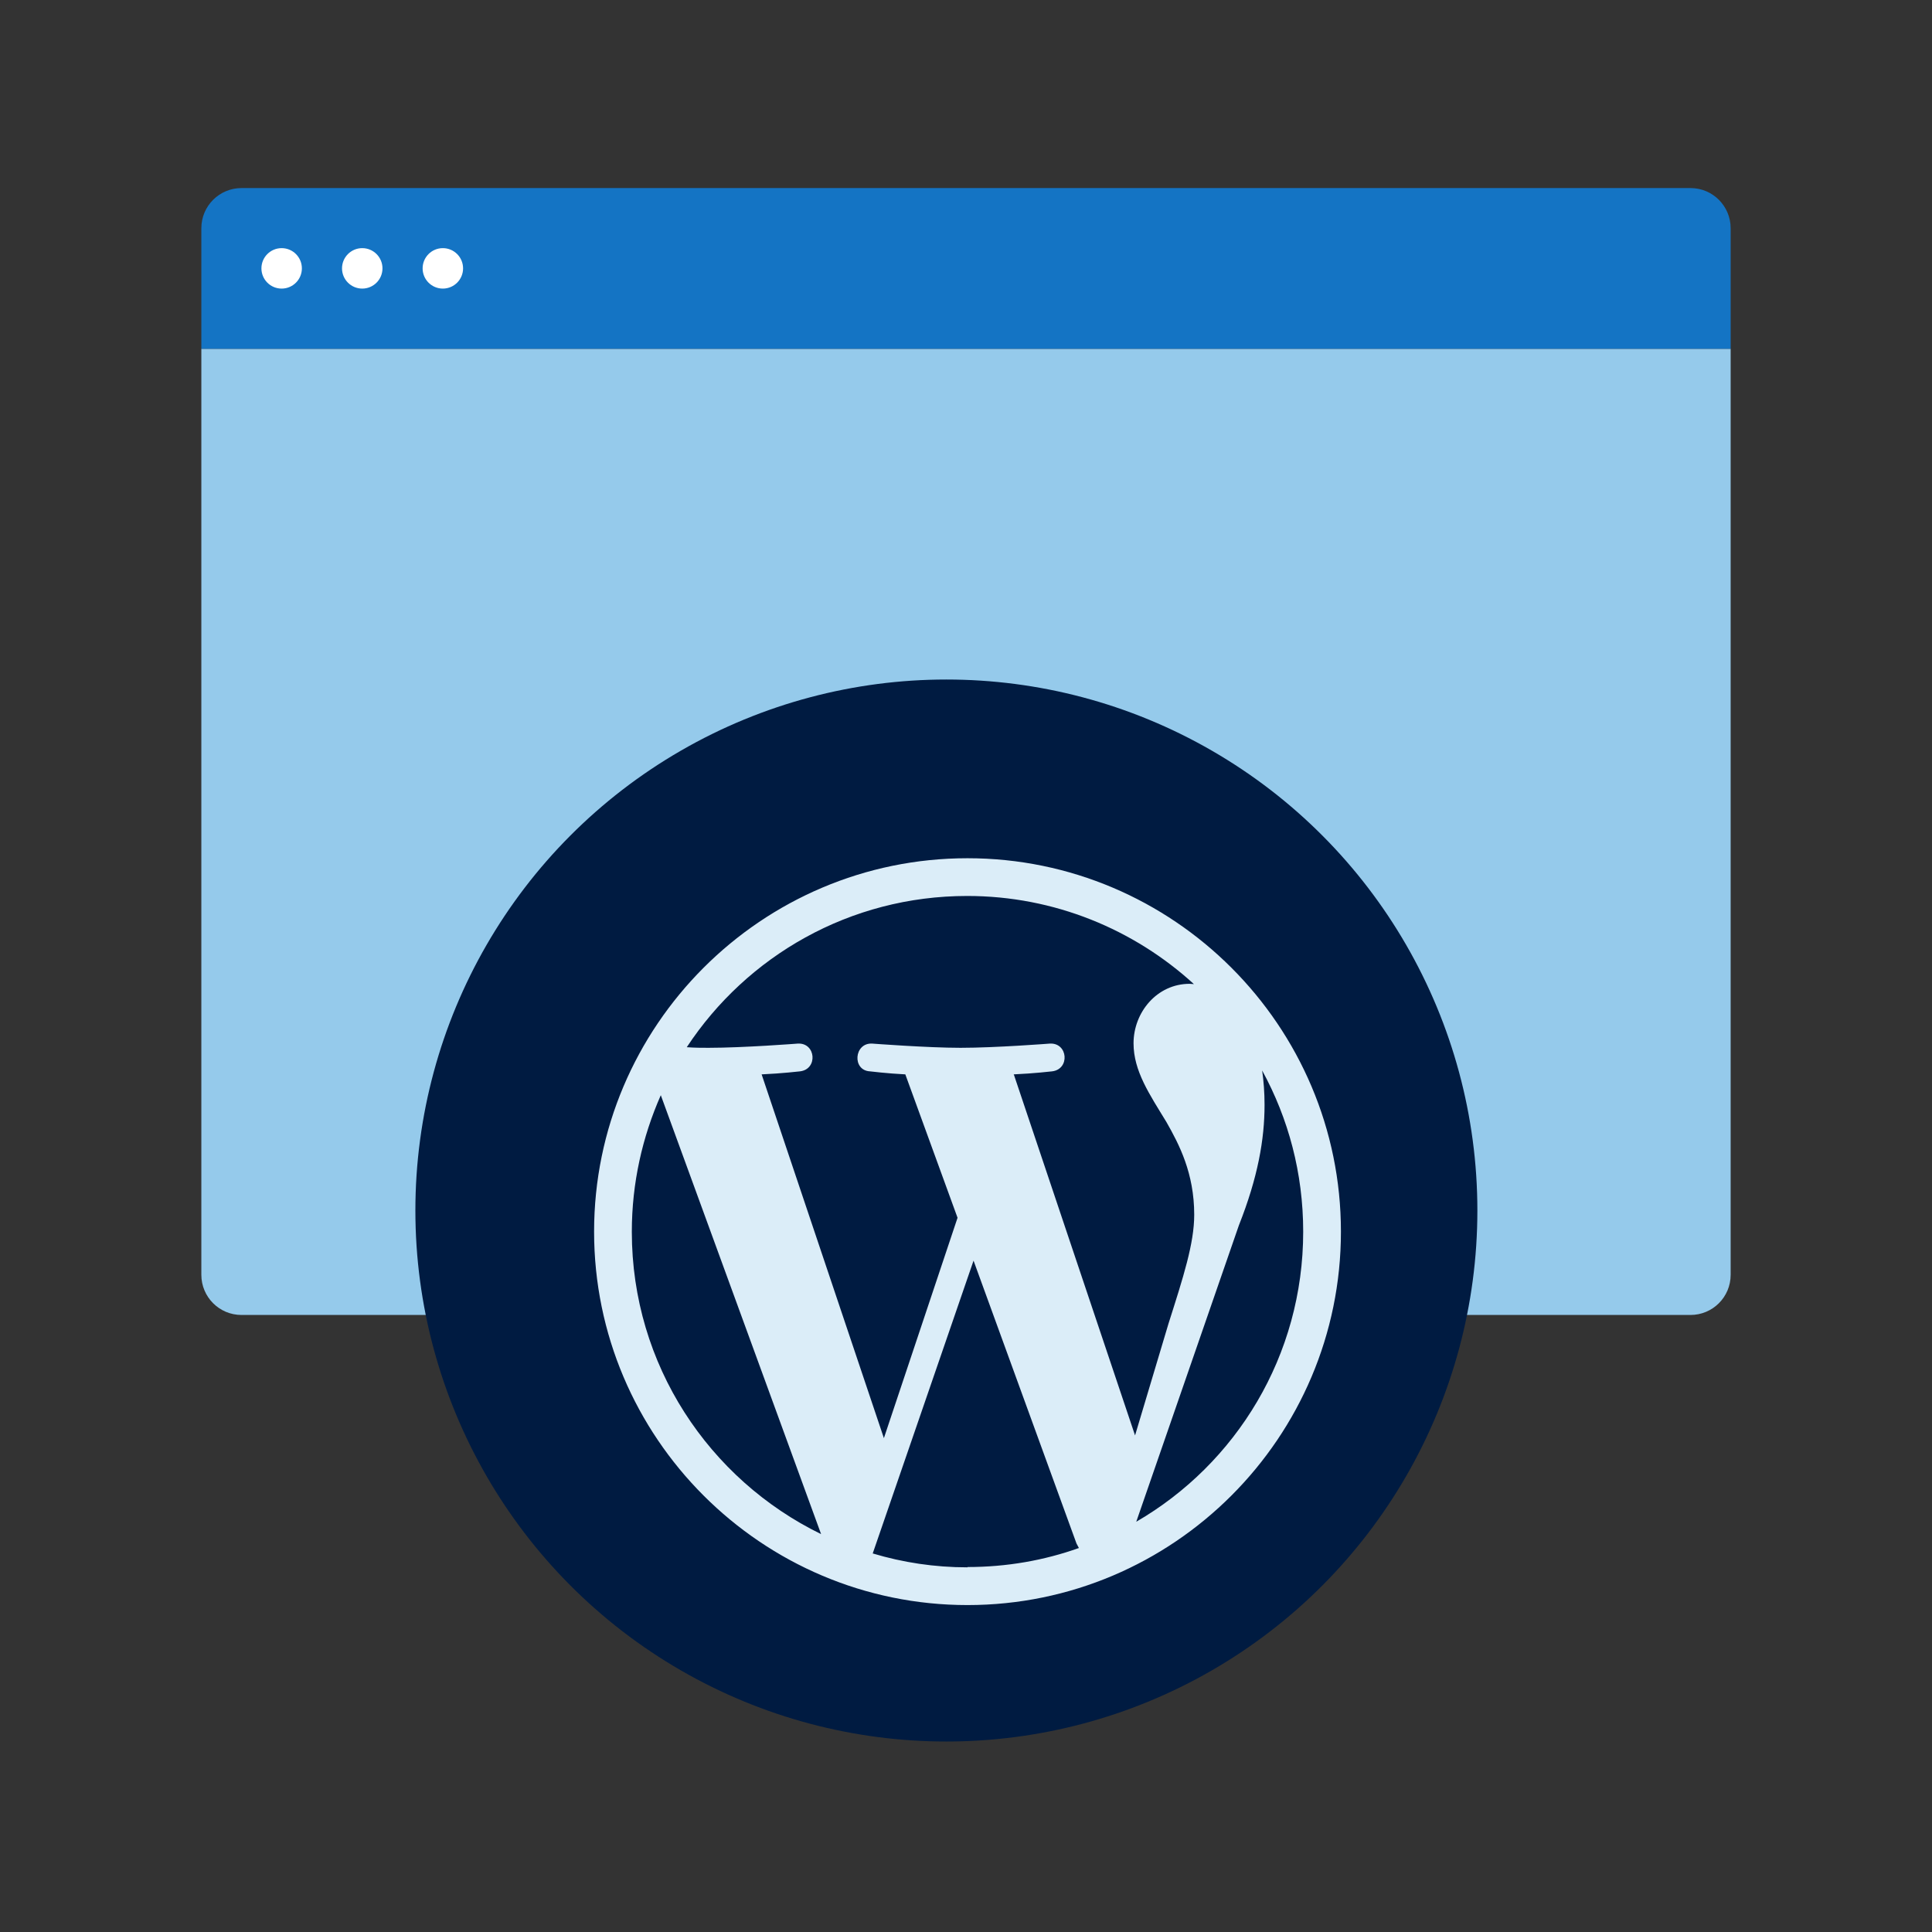 <?xml version="1.0" encoding="UTF-8"?>
<svg xmlns="http://www.w3.org/2000/svg" id="Layer_1" width="22.58mm" height="22.58mm" viewBox="0 0 64 64">
  <rect x="0" y="0" width="64" height="64" fill="#333333" stroke="none"/>
  <defs>
    <style>.cls-1{fill:#001b41;}.cls-2{fill:#fff;}.cls-3{fill:#dbedf8;}.cls-4{fill:#1474c4;}.cls-5{fill:#95caeb;}</style>
  </defs>
  <path class="cls-4" d="M6.67,7.56c0-.74,.6-1.33,1.33-1.33H56c.74,0,1.33,.6,1.33,1.33v4H6.67v-4Z"></path>
  <path class="cls-5" d="M6.67,11.56H57.33v30.67c0,.74-.6,1.33-1.33,1.33H8c-.74,0-1.33-.6-1.33-1.33V11.56Z"></path>
  <path class="cls-2" d="M9.33,9.56c.37,0,.67-.3,.67-.67s-.3-.67-.67-.67-.67,.3-.67,.67,.3,.67,.67,.67Z"></path>
  <path class="cls-2" d="M14.67,9.56c.37,0,.67-.3,.67-.67s-.3-.67-.67-.67-.67,.3-.67,.67,.3,.67,.67,.67Z"></path>
  <path class="cls-2" d="M12,9.56c.37,0,.67-.3,.67-.67s-.3-.67-.67-.67-.67,.3-.67,.67,.3,.67,.67,.67Z"></path>
  <g>
    <circle class="cls-1" cx="31.35" cy="40.1" r="17.59"></circle>
    <path class="cls-3" d="M32.05,28.43c-6.82,0-12.37,5.55-12.37,12.37s5.55,12.37,12.37,12.37,12.37-5.55,12.37-12.37-5.55-12.37-12.37-12.37Zm-11.12,12.37c0-1.61,.35-3.14,.96-4.52l5.31,14.54c-3.71-1.81-6.27-5.61-6.27-10.01Zm11.12,11.12c-1.09,0-2.14-.16-3.14-.46l3.34-9.7,3.41,9.37c.03,.05,.05,.1,.08,.15-1.15,.41-2.39,.63-3.69,.63Zm1.53-16.33c.67-.03,1.27-.1,1.27-.1,.6-.07,.53-.95-.07-.92,0,0-1.8,.14-2.96,.14-1.09,0-2.93-.14-2.93-.14-.6-.03-.67,.89-.07,.92,0,0,.57,.07,1.17,.1l1.73,4.75-2.44,7.3-4.05-12.05c.67-.03,1.27-.1,1.27-.1,.6-.07,.53-.95-.07-.92,0,0-1.8,.14-2.96,.14-.21,0-.46,0-.72-.02,1.99-3.02,5.4-5.01,9.29-5.01,2.89,0,5.53,1.11,7.51,2.92-.05,0-.09-.01-.14-.01-1.09,0-1.86,.95-1.86,1.97,0,.92,.53,1.69,1.09,2.61,.42,.74,.92,1.69,.92,3.07,0,.95-.36,2.06-.85,3.6l-1.11,3.71-4.01-11.94Zm4.06,14.82l3.4-9.82c.63-1.59,.85-2.85,.85-3.99,0-.41-.03-.79-.08-1.14,.87,1.59,1.36,3.4,1.36,5.34,0,4.11-2.22,7.69-5.53,9.61Z"></path>
  </g>
</svg>
